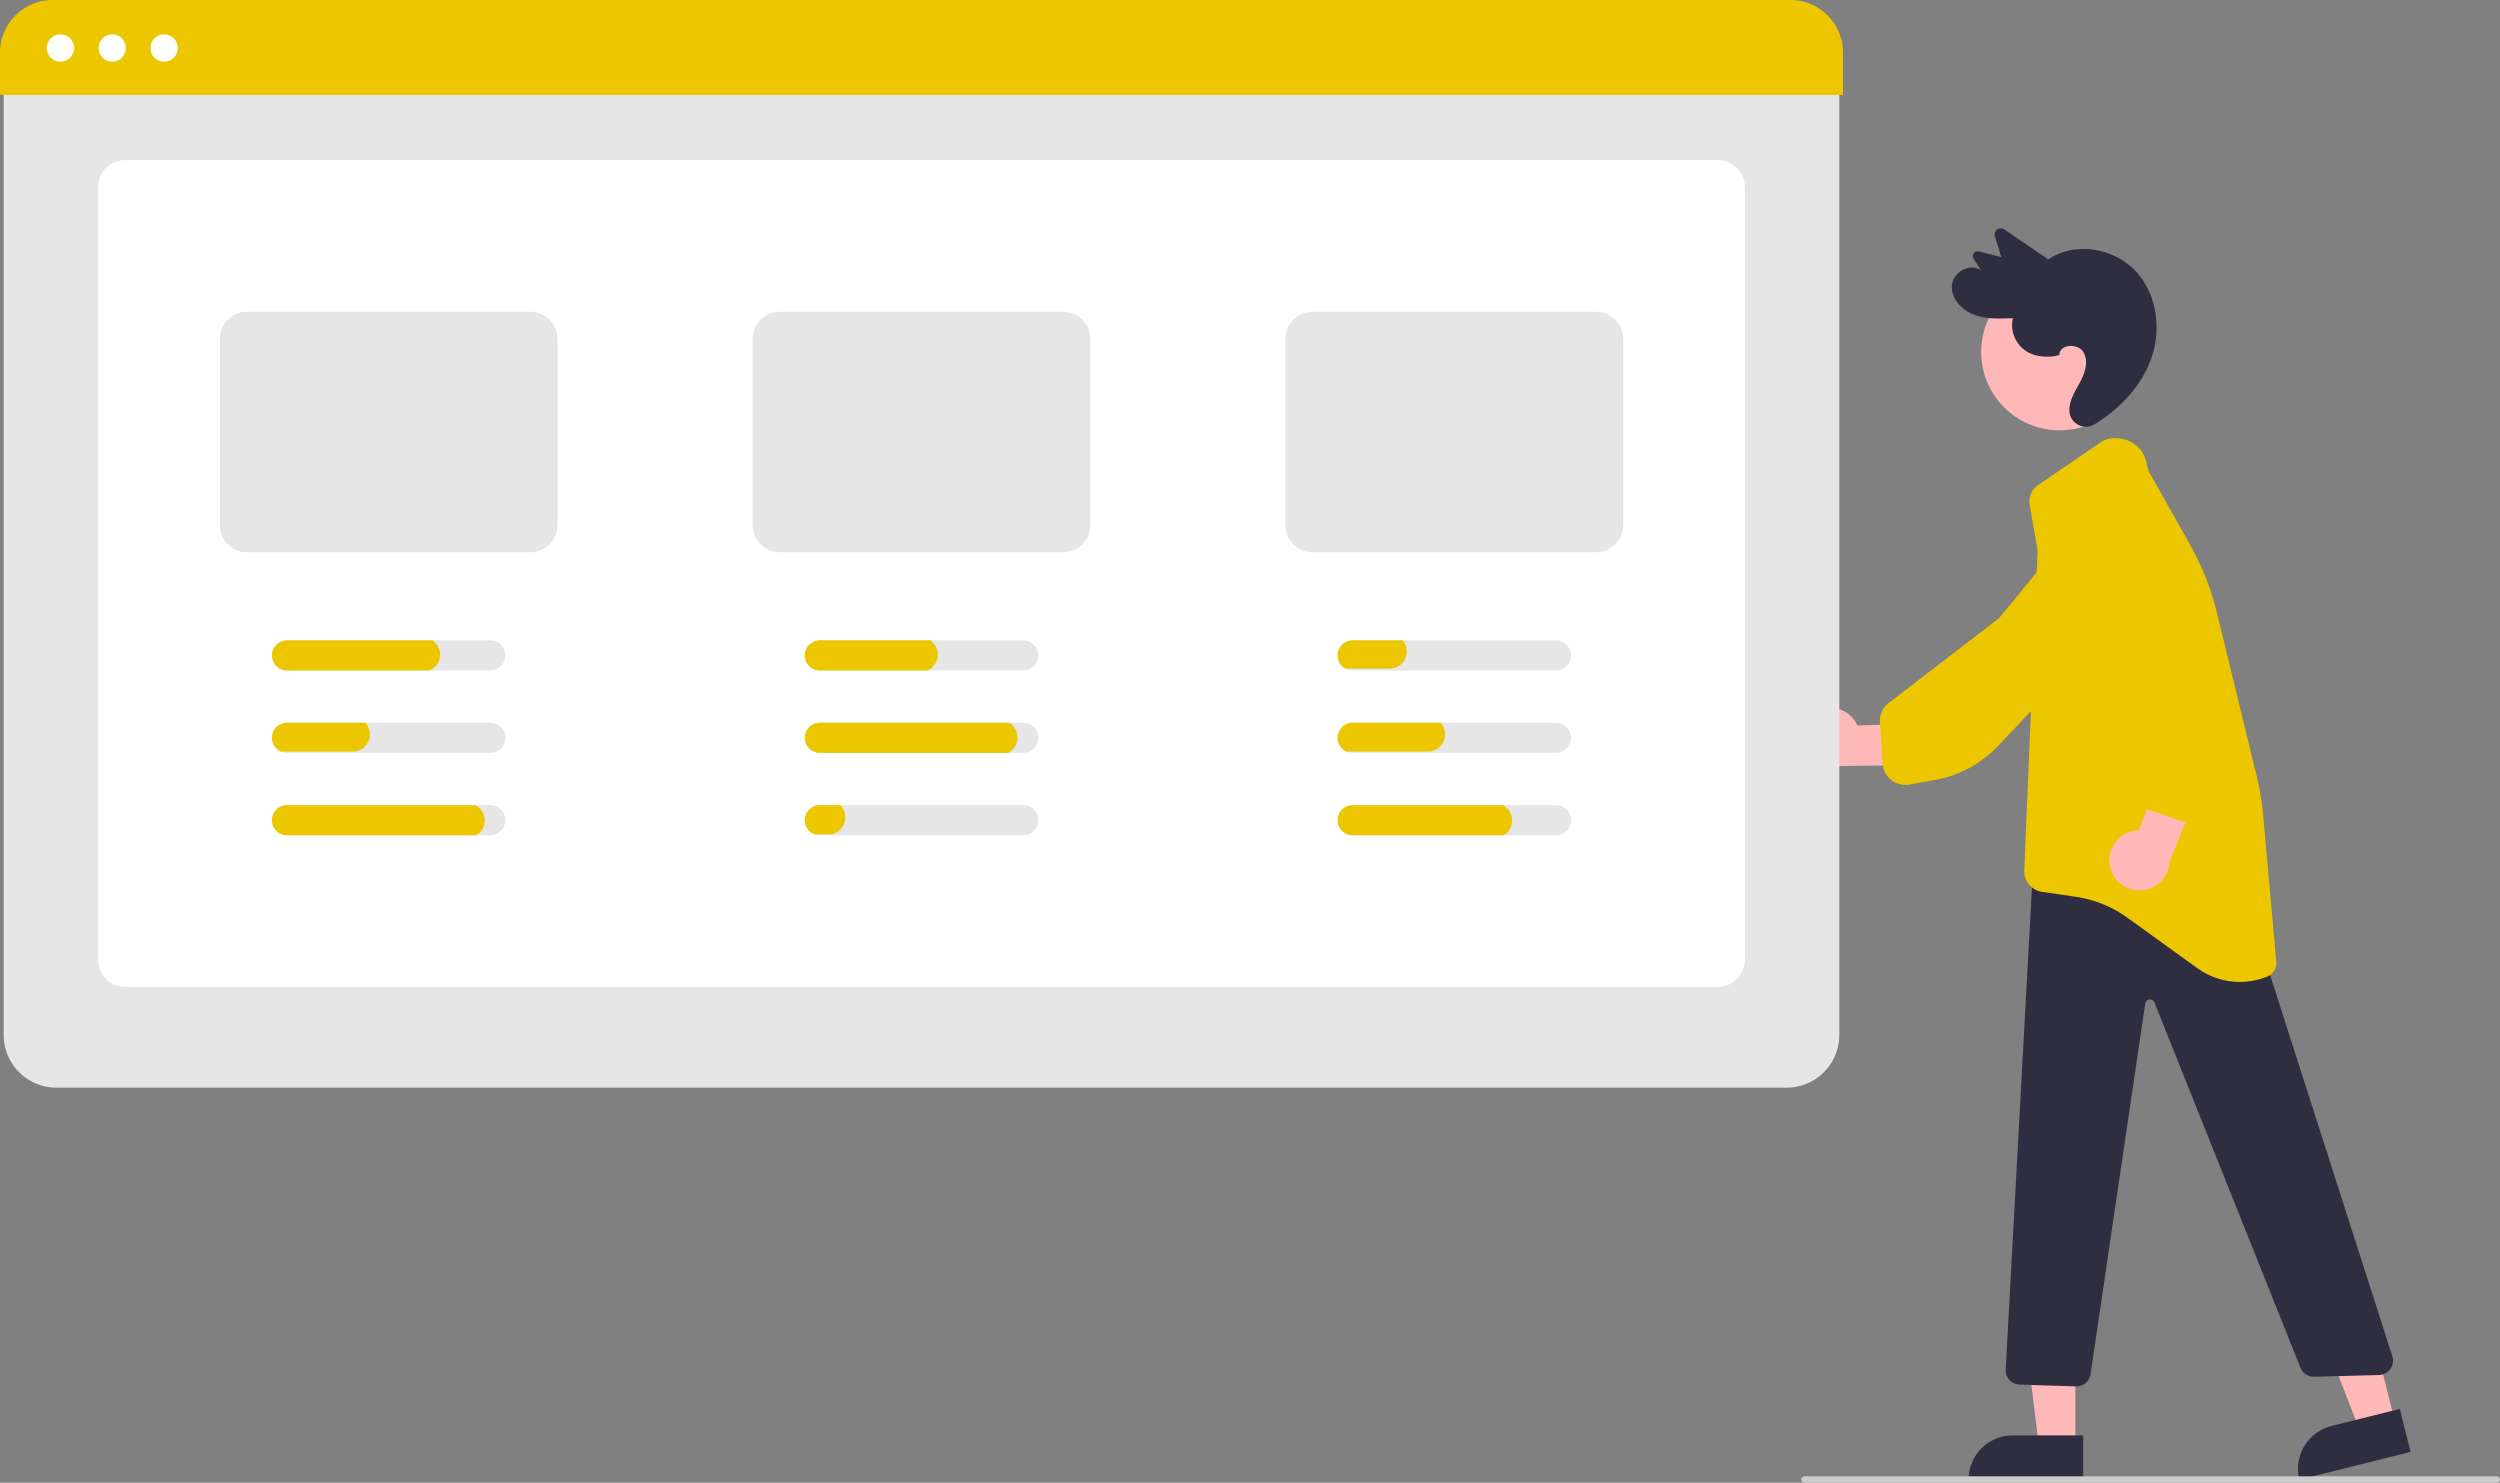 <svg xmlns="http://www.w3.org/2000/svg" xmlns:xlink="http://www.w3.org/1999/xlink" data-name="Layer 1" width="783.574" height="464.726" viewBox="0 0 783.574 464.726"><rect x="0" y="0" width="783.574" height="464.726" fill="#808080" stroke="none"/><path d="M776.529,441.056a9.377,9.377,0,0,1,13.828,3.939l21.421-.566L815.297,457.363l-30.261.374a9.428,9.428,0,0,1-8.506-16.68Z" transform="translate(-208.213 -217.637)" fill="#ffb8b8"></path><path d="M800.554,461.73a7.176,7.176,0,0,1-2.269-4.771l-.857-12.857a7.153,7.153,0,0,1,2.784-6.16l34.535-26.533,20.075-24.368a12.569,12.569,0,0,1,17.06-2.176l0.0 0a12.55,12.55,0,0,1,2.671,17.679l-23.383,31.217-16.647,17.63a36.207,36.207,0,0,1-19.788,10.702l-8.032,1.442a7.172,7.172,0,0,1-5.68-1.407Q800.779,461.94,800.554,461.73Z" transform="translate(-208.213 -217.637)" fill="#ecc700"></path><polygon points="750.584 445.362 739.493 448.132 723.53 406.669 739.9 402.581 750.584 445.362" fill="#ffb8b8"></polygon><path d="M940.552,663.383h22.048a0,0,0,0,1,0,0v13.882a0,0,0,0,1,0,0H926.67a0,0,0,0,1,0,0v0A13.882,13.882,0,0,1,940.552,663.383Z" transform="translate(-342.478 31.209) rotate(-14.022)" fill="#2f2e41"></path><polygon points="650.479 453.158 639.047 453.157 633.611 409.061 650.483 409.062 650.479 453.158" fill="#ffb8b8"></polygon><path d="M630.881,449.89h22.048a0,0,0,0,1,0,0v13.882a0,0,0,0,1,0,0H616.999a0,0,0,0,1,0,0v0A13.882,13.882,0,0,1,630.881,449.89Z" fill="#2f2e41"></path><circle cx="645.523" cy="110.318" r="24.561" fill="#ffb8b8"></circle><path d="M853.689,328.825c.045-3.285,5.699-3.697,7.46-.897s.631,6.453-.921,9.368c-1.615,3.035-3.71,6.1-3.387,9.547a5.198,5.198,0,0,0,7.963,3.718c8.023-4.94,14.795-12.13,17.792-20.893,3.151-9.216,1.577-20.203-5.239-27.284s-19.036-9.084-27.126-3.423l-13.809-9.405a1.927,1.927,0,0,0-2.965,2.095l2.019,6.563-6.975-1.755a1.533,1.533,0,0,0-1.712,2.287l2.395,3.72c-3.193-2.627-8.71.367-9.168,4.419s2.836,7.787,6.708,9.314,8.198,1.353,12.369,1.155a9.823,9.823,0,0,0,4.558,10.575C847.258,330.02,852.24,329.527,853.689,328.825Z" transform="translate(-208.213 -217.637)" fill="#2f2e41"></path><path d="M859.01,652.173c-.047,0-.095-0-.143-.002l-17.658-.55a4.501,4.501,0,0,1-4.353-4.743l8.832-162.167,67.86,19.244L958.046,642.738a4.5,4.5,0,0,1-4.166,5.873l-20.338.54a4.542,4.542,0,0,1-4.298-2.828L883.473,531.829a1.5,1.5,0,0,0-2.877.337L863.459,648.33A4.5,4.5,0,0,1,859.01,652.173Z" transform="translate(-208.213 -217.637)" fill="#2f2e41"></path><path d="M910.254,525.396a22.88,22.88,0,0,1-13.418-4.36l-21.836-15.762a36.852,36.852,0,0,0-16.184-6.559l-10.507-1.532a6.565,6.565,0,0,1-5.627-6.788l4.187-100.249-2.486-14.291a6.181,6.181,0,0,1,2.593-6.146l19.461-13.315a8.142,8.142,0,0,1,5.23-1.395l.711.056a9.529,9.529,0,0,1,8.503,7.195l.746,2.985,12.948,23.018a85.423,85.423,0,0,1,8.548,21.681l12.274,50.439a90.979,90.979,0,0,1,2.209,13.348l4.065,45.359a4.549,4.549,0,0,1-2.859,4.659A23.028,23.028,0,0,1,910.254,525.396Z" transform="translate(-208.213 -217.637)" fill="#ecc700"></path><path d="M869.522,489.069a9.377,9.377,0,0,1,9.012-11.204l7.819-19.95,13.283,1.795-11.438,28.019a9.428,9.428,0,0,1-18.676,1.34Z" transform="translate(-208.213 -217.637)" fill="#ffb8b8"></path><path d="M897.918,474.989a7.176,7.176,0,0,1-5.278.233l-12.175-4.217a7.153,7.153,0,0,1-4.589-4.963L864.883,423.901,850.255,395.923a12.569,12.569,0,0,1,4.638-16.56l0-0a12.55,12.55,0,0,1,17.324,4.424l19.649,33.693,9.757,22.198a36.207,36.207,0,0,1,2.153,22.393l-1.799,7.96a7.173,7.173,0,0,1-3.507,4.684Q898.199,474.864,897.918,474.989Z" transform="translate(-208.213 -217.637)" fill="#ecc700"></path><path d="M768.208,558.538H225.867a16.519,16.519,0,0,1-16.5-16.5V236.239H784.708V542.038A16.519,16.519,0,0,1,768.208,558.538Z" transform="translate(-208.213 -217.637)" fill="#e6e6e6"></path><path d="M746.625,526.955H247.45a8.51,8.51,0,0,1-8.5-8.5V276.321a8.51,8.51,0,0,1,8.5-8.5H746.625a8.51,8.51,0,0,1,8.5,8.5V518.455A8.51,8.51,0,0,1,746.625,526.955Z" transform="translate(-208.213 -217.637)" fill="#fff"></path><path d="M785.862,247.385H208.213V234.137a16.519,16.519,0,0,1,16.5-16.5H769.362a16.519,16.519,0,0,1,16.5,16.5Z" transform="translate(-208.213 -217.637)" fill="#ecc700"></path><path d="M374.463,315.343h-88.85a8.506,8.506,0,0,0-8.5,8.5v58.4a8.506,8.506,0,0,0,8.5,8.5h88.85a8.512,8.512,0,0,0,8.5-8.5v-58.4A8.512,8.512,0,0,0,374.463,315.343Z" transform="translate(-208.213 -217.637)" fill="#e6e6e6"></path><path d="M541.463,315.343h-88.85a8.506,8.506,0,0,0-8.5,8.5v58.4a8.506,8.506,0,0,0,8.5,8.5h88.85a8.512,8.512,0,0,0,8.5-8.5v-58.4A8.512,8.512,0,0,0,541.463,315.343Z" transform="translate(-208.213 -217.637)" fill="#e6e6e6"></path><path d="M708.463,315.343h-88.85a8.506,8.506,0,0,0-8.5,8.5v58.4a8.506,8.506,0,0,0,8.5,8.5h88.85a8.512,8.512,0,0,0,8.5-8.5v-58.4A8.512,8.512,0,0,0,708.463,315.343Z" transform="translate(-208.213 -217.637)" fill="#e6e6e6"></path><path d="M361.893,418.343h-63.71a4.725,4.725,0,1,0,0,9.45h63.71a4.725,4.725,0,1,0,0-9.45Z" transform="translate(-208.213 -217.637)" fill="#e6e6e6"></path><path d="M361.893,444.163h-63.71a4.722,4.722,0,0,0-1.94,9.03,4.662,4.662,0,0,0,1.94.42h63.71a4.725,4.725,0,1,0,0-9.45Z" transform="translate(-208.213 -217.637)" fill="#e6e6e6"></path><path d="M361.893,469.983h-63.71a4.725,4.725,0,1,0,0,9.45h63.71a4.725,4.725,0,1,0,0-9.45Z" transform="translate(-208.213 -217.637)" fill="#e6e6e6"></path><path d="M528.893,418.343h-63.71a4.725,4.725,0,1,0,0,9.45h63.71a4.725,4.725,0,1,0,0-9.45Z" transform="translate(-208.213 -217.637)" fill="#e6e6e6"></path><path d="M528.893,444.163h-63.71a4.725,4.725,0,1,0,0,9.45h63.71a4.725,4.725,0,1,0,0-9.45Z" transform="translate(-208.213 -217.637)" fill="#e6e6e6"></path><path d="M528.893,469.983h-63.71a4.725,4.725,0,0,0-1.49,9.21,4.605,4.605,0,0,0,1.49.24h63.71a4.725,4.725,0,1,0,0-9.45Z" transform="translate(-208.213 -217.637)" fill="#e6e6e6"></path><path d="M695.893,418.343h-63.71a4.725,4.725,0,1,0,0,9.45h63.71a4.725,4.725,0,1,0,0-9.45Z" transform="translate(-208.213 -217.637)" fill="#e6e6e6"></path><path d="M695.893,444.163h-63.71a4.722,4.722,0,0,0-1.94,9.03,4.662,4.662,0,0,0,1.94.42h63.71a4.725,4.725,0,1,0,0-9.45Z" transform="translate(-208.213 -217.637)" fill="#e6e6e6"></path><path d="M695.893,469.983h-63.71a4.725,4.725,0,1,0,0,9.45h63.71a4.725,4.725,0,1,0,0-9.45Z" transform="translate(-208.213 -217.637)" fill="#e6e6e6"></path><circle cx="18.925" cy="15.049" r="4.283" fill="#fff"></circle><circle cx="35.184" cy="15.049" r="4.283" fill="#fff"></circle><circle cx="51.443" cy="15.049" r="4.283" fill="#fff"></circle><path d="M343.763,418.343H298.183a4.725,4.725,0,1,0,0,9.45h44.63a5.379,5.379,0,0,0,.95-9.45Z" transform="translate(-208.213 -217.637)" fill="#ecc700"></path><path d="M322.713,444.163H298.183a4.722,4.722,0,0,0-1.94,9.03h22.53a5.382,5.382,0,0,0,5.38-5.38A5.271,5.271,0,0,0,322.713,444.163Z" transform="translate(-208.213 -217.637)" fill="#ecc700"></path><path d="M357.133,469.983H298.183a4.725,4.725,0,1,0,0,9.45H357.513a5.368,5.368,0,0,0-.38-9.45Z" transform="translate(-208.213 -217.637)" fill="#ecc700"></path><path d="M647.873,418.343H632.183a4.725,4.725,0,0,0-2.31,8.85h13.9a5.382,5.382,0,0,0,5.38-5.38A5.295,5.295,0,0,0,647.873,418.343Z" transform="translate(-208.213 -217.637)" fill="#ecc700"></path><path d="M659.713,444.163H632.183a4.722,4.722,0,0,0-1.94,9.03h25.53a5.382,5.382,0,0,0,5.38-5.38A5.271,5.271,0,0,0,659.713,444.163Z" transform="translate(-208.213 -217.637)" fill="#ecc700"></path><path d="M679.133,469.983H632.183a4.725,4.725,0,1,0,0,9.45H679.513a5.368,5.368,0,0,0-.38-9.45Z" transform="translate(-208.213 -217.637)" fill="#ecc700"></path><path d="M524.463,444.163H465.183a4.725,4.725,0,1,0,0,9.45h59.01a5.368,5.368,0,0,0,.27-9.45Z" transform="translate(-208.213 -217.637)" fill="#ecc700"></path><path d="M471.543,469.983H465.183a4.725,4.725,0,0,0-1.49,9.21h4.08a5.382,5.382,0,0,0,5.38-5.38A5.314,5.314,0,0,0,471.543,469.983Z" transform="translate(-208.213 -217.637)" fill="#ecc700"></path><path d="M499.763,418.343H465.183a4.725,4.725,0,1,0,0,9.45h33.63a5.379,5.379,0,0,0,.95-9.45Z" transform="translate(-208.213 -217.637)" fill="#ecc700"></path><path d="M990.787,682.363h-217a1,1,0,0,1,0-2h217a1,1,0,1,1,0,2Z" transform="translate(-208.213 -217.637)" fill="#ccc"></path></svg>